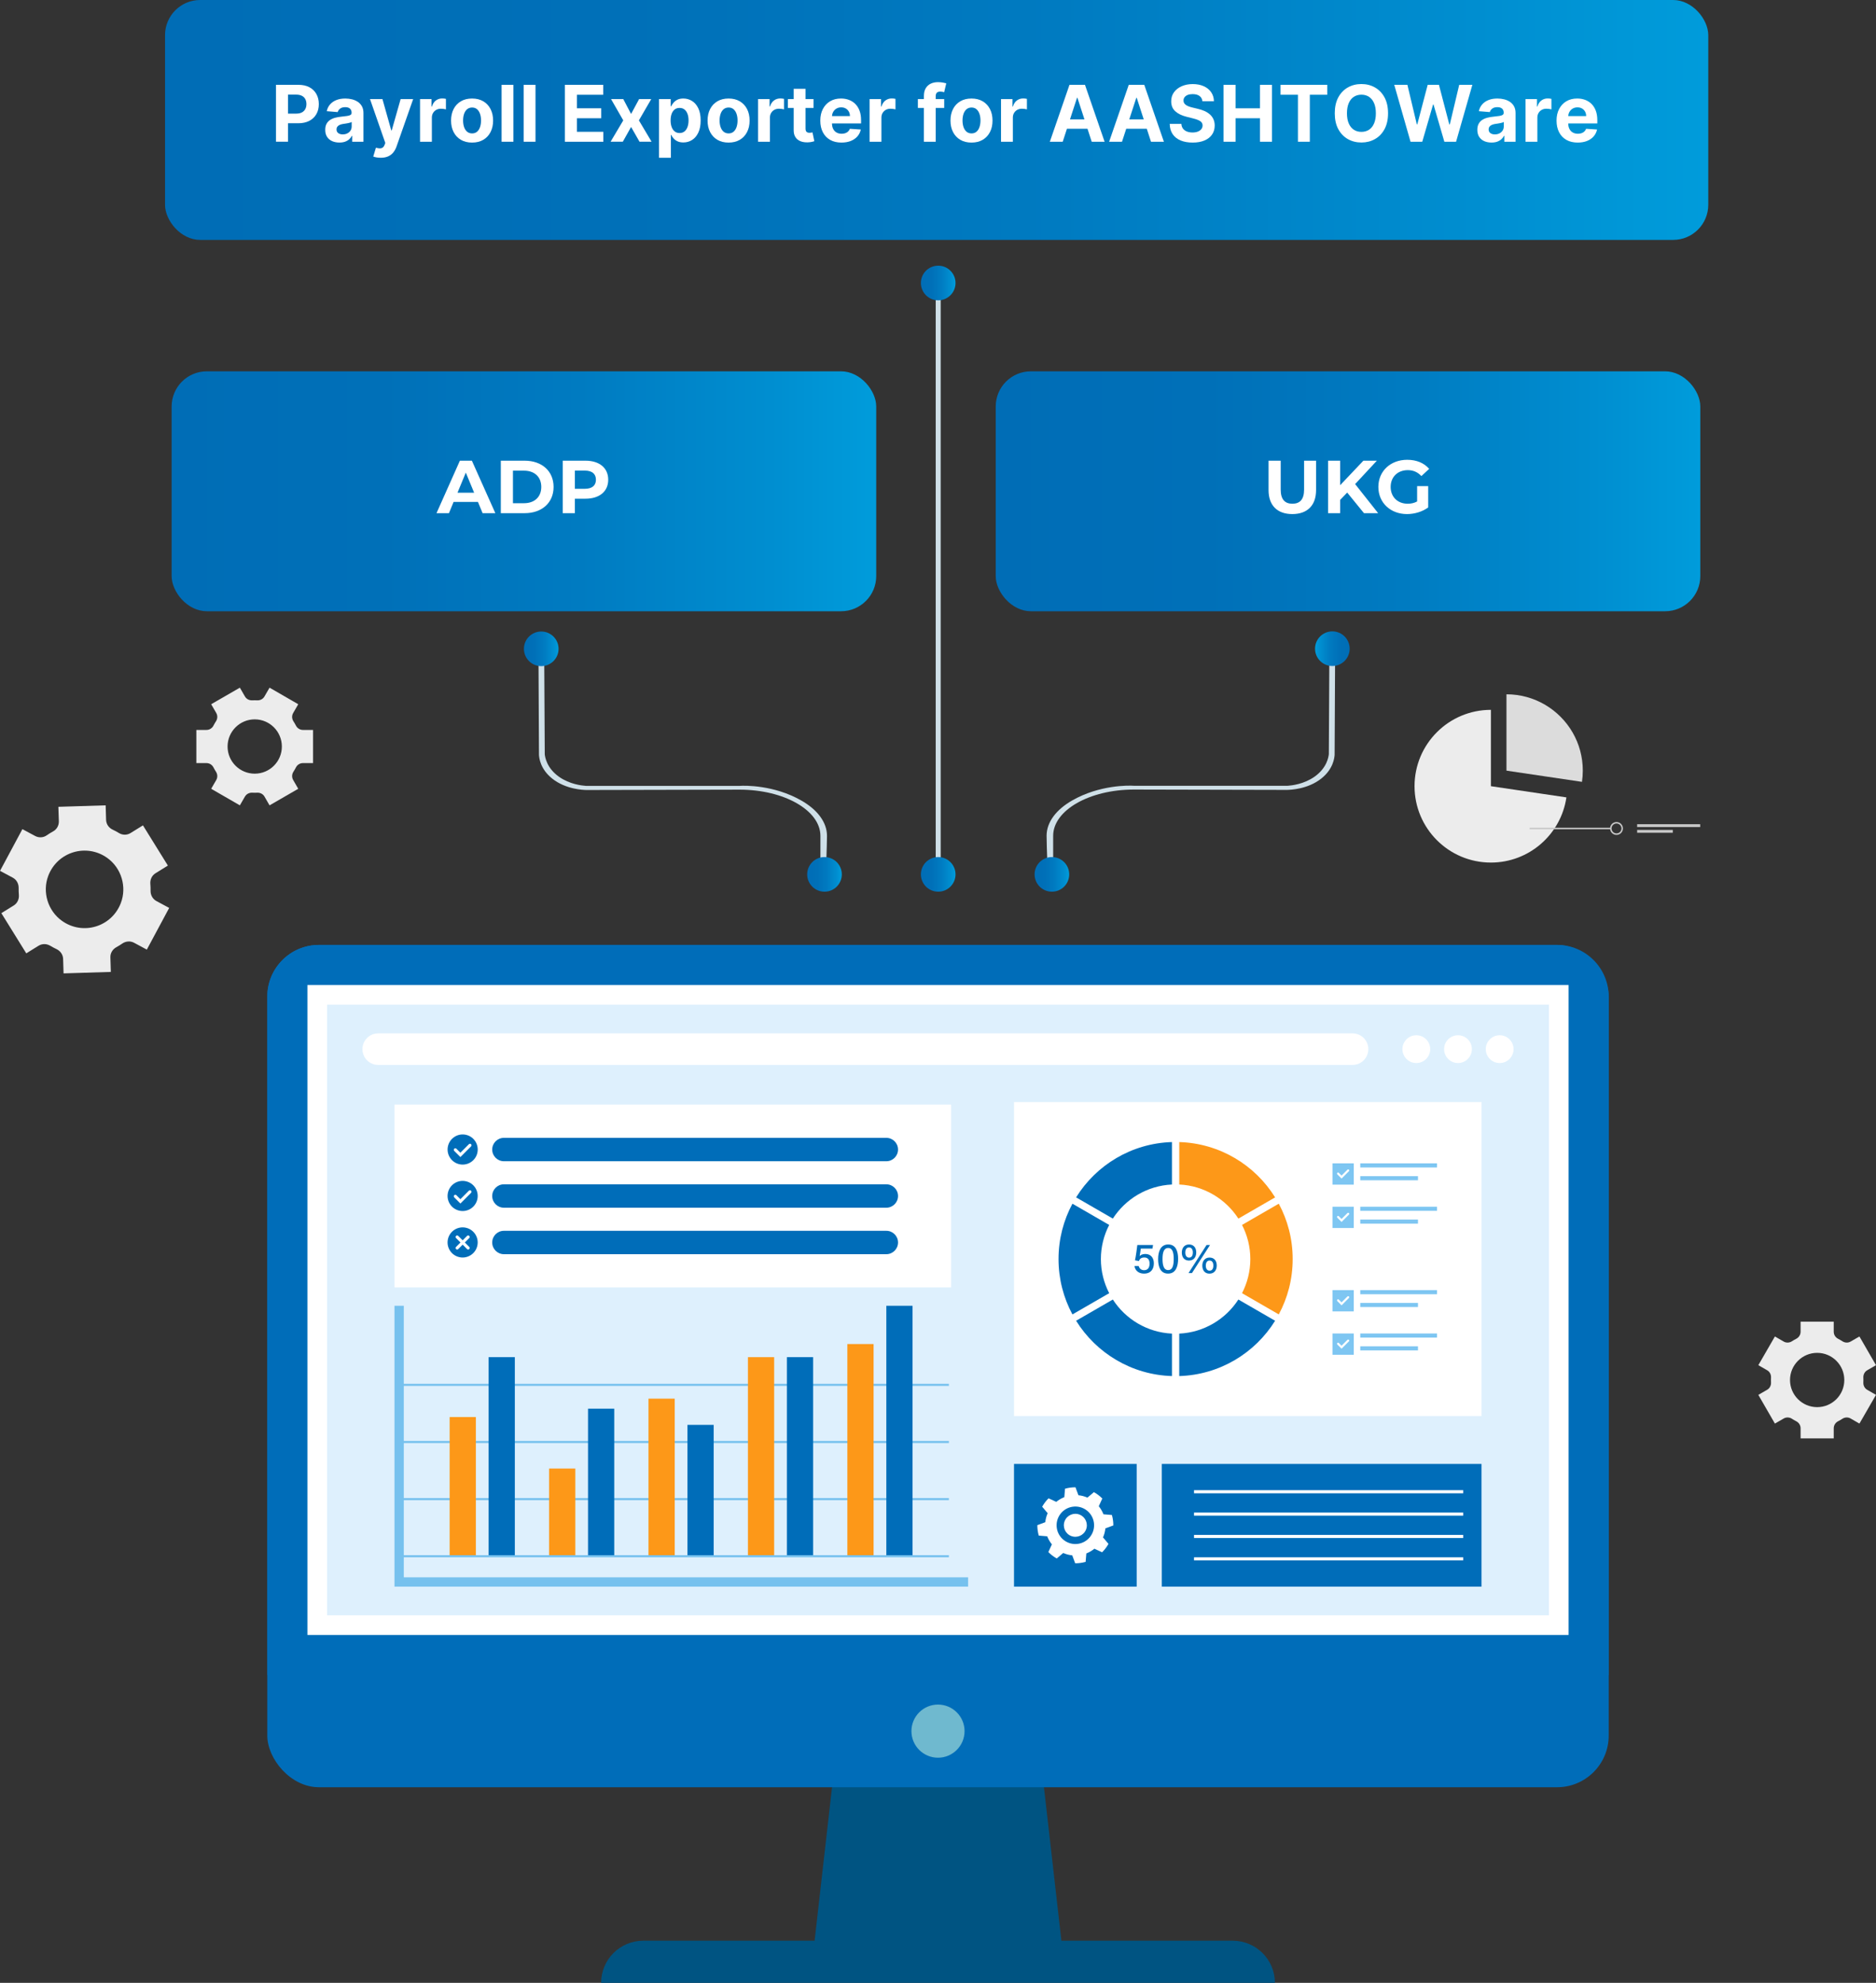<svg xmlns="http://www.w3.org/2000/svg" xmlns:xlink="http://www.w3.org/1999/xlink" id="Layer_2" viewBox="0 0 1251.43 1322.4"><rect x="0" y="0" width="1251.43" height="1322.4" fill="#333333" stroke="none"/><defs><style>      .cls-1 {        fill: url(#linear-gradient-2);      }      .cls-2 {        fill: #006db9;      }      .cls-3 {        fill: #fff;      }      .cls-4 {        fill: none;        stroke: #c8c8c8;        stroke-miterlimit: 10;      }      .cls-5 {        fill: url(#linear-gradient-4);      }      .cls-6 {        fill: #def0fd;      }      .cls-7 {        fill: url(#linear-gradient-3);      }      .cls-8 {        fill: url(#linear-gradient-5);      }      .cls-9 {        fill: url(#linear-gradient-8);      }      .cls-10 {        fill: #005482;      }      .cls-11 {        fill: #fd9818;      }      .cls-12 {        fill: url(#linear-gradient-7);      }      .cls-13 {        fill: url(#linear-gradient-9);      }      .cls-14 {        fill: #ececec;      }      .cls-15 {        fill: #dcdcdc;      }      .cls-16 {        fill: #c8c8c8;      }      .cls-17 {        fill: url(#linear-gradient-6);      }      .cls-18 {        fill: #7ec6f2;      }      .cls-19 {        fill: #cfe0e8;      }      .cls-20 {        fill: #6fb9cf;      }      .cls-21 {        fill: url(#linear-gradient);      }      .cls-22 {        fill: #76c1ee;      }    </style><linearGradient id="linear-gradient" x1="114.5" y1="327.65" x2="584.5" y2="327.65" gradientUnits="userSpaceOnUse"><stop offset="0" stop-color="#006db6"></stop><stop offset=".3" stop-color="#0070b8"></stop><stop offset=".58" stop-color="#007bc1"></stop><stop offset=".85" stop-color="#008ed0"></stop><stop offset="1" stop-color="#009cdb"></stop></linearGradient><linearGradient id="linear-gradient-2" x1="614.3" y1="188.74" x2="637.4" y2="188.74" xlink:href="#linear-gradient"></linearGradient><linearGradient id="linear-gradient-3" x1="614.3" y1="583.14" x2="637.4" y2="583.14" xlink:href="#linear-gradient"></linearGradient><linearGradient id="linear-gradient-4" x1="538.46" y1="583.14" x2="561.55" y2="583.14" xlink:href="#linear-gradient"></linearGradient><linearGradient id="linear-gradient-5" x1="110.09" y1="80" x2="1139.53" y2="80" xlink:href="#linear-gradient"></linearGradient><linearGradient id="linear-gradient-6" x1="664.22" x2="1134.22" xlink:href="#linear-gradient"></linearGradient><linearGradient id="linear-gradient-7" x1="349.5" y1="432.72" x2="372.6" y2="432.72" xlink:href="#linear-gradient"></linearGradient><linearGradient id="linear-gradient-8" x1="1078.34" y1="432.63" x2="1101.44" y2="432.63" gradientTransform="translate(1978.66) rotate(-180) scale(1 -1)" xlink:href="#linear-gradient"></linearGradient><linearGradient id="linear-gradient-9" x1="690.15" y1="583.14" x2="713.24" y2="583.14" xlink:href="#linear-gradient"></linearGradient></defs><g id="Layer_1-2" data-name="Layer_1"><g><g><g><path class="cls-14" d="M25.73,630.74c2.41-1.5,5.44-1.42,7.87.05.66.4,1.34.78,2.02,1.15.69.37,1.39.72,2.1,1.06,2.56,1.21,4.29,3.67,4.38,6.5l.3,9.68,31.54-.98-.3-9.75c-.09-2.83,1.5-5.39,3.98-6.74,1.34-.73,2.65-1.54,3.91-2.41,2.35-1.63,5.38-1.9,7.9-.55l8.51,4.57,14.92-27.81-8.51-4.57c-2.52-1.35-3.97-4.03-3.91-6.89.03-1.54-.02-3.07-.15-4.59-.24-2.82,1.01-5.55,3.42-7.05l8.28-5.14-16.63-26.81-8.27,5.12c-2.37,1.47-5.35,1.46-7.72,0-.69-.42-1.41-.83-2.13-1.22-.72-.39-1.45-.76-2.19-1.1-2.53-1.19-4.2-3.68-4.28-6.47l-.29-9.69-31.54.98.31,9.66c.09,2.78-1.37,5.4-3.82,6.73-1.47.8-2.9,1.68-4.27,2.65-2.27,1.59-5.26,1.73-7.71.42l-8.51-4.56-14.92,27.81,8.51,4.56c2.52,1.35,3.97,4.03,3.91,6.89-.03,1.54.02,3.08.15,4.6.24,2.82-1.02,5.56-3.43,7.05l-8.26,5.12,16.63,26.81,8.22-5.1ZM32.23,584.01c6.1-15.92,25.39-21.74,39.28-11.86,9.46,6.73,13.24,19.31,9.08,30.15-6.11,15.91-25.35,21.72-39.25,11.84-9.46-6.72-13.27-19.3-9.11-30.13Z"></path><path class="cls-14" d="M163.41,531.24c1-1.73,2.89-2.67,4.88-2.57.54.03,1.08.04,1.63.04s1.1-.01,1.64-.04c1.98-.1,3.87.84,4.86,2.56l3.39,5.88,19.14-11.05-3.39-5.88c-.99-1.72-.9-3.85.19-5.51.6-.92,1.15-1.87,1.65-2.85.9-1.77,2.69-2.9,4.67-2.9h6.77v-22.11h-6.77c-1.98,0-3.77-1.14-4.67-2.9-.5-.98-1.05-1.93-1.65-2.85-1.09-1.67-1.19-3.79-.19-5.51l3.39-5.88-19.14-11.05-3.41,5.9c-.99,1.72-2.88,2.66-4.86,2.56-.54-.03-1.08-.04-1.63-.04s-1.09.01-1.63.04c-1.99.1-3.88-.85-4.88-2.57l-3.39-5.89-19.14,11.05,3.39,5.86c1,1.72.9,3.84-.19,5.51-.6.92-1.15,1.88-1.65,2.86-.9,1.77-2.69,2.91-4.67,2.91h-6.77v22.11h6.77c1.98,0,3.77,1.14,4.67,2.91.5.99,1.05,1.94,1.65,2.86,1.09,1.67,1.18,3.79.19,5.51l-3.39,5.86,19.14,11.05,3.39-5.87ZM151.81,497.88c0-10,8.12-18.12,18.11-18.12s18.1,8.12,18.1,18.12-8.1,18.1-18.1,18.1-18.11-8.1-18.11-18.1Z"></path><path class="cls-14" d="M1251.43,910.47l-11.05-19.14-5.86,3.38c-1.72,1-3.84.9-5.51-.19-.92-.6-1.88-1.15-2.86-1.65-1.77-.9-2.91-2.69-2.91-4.67v-6.77h-22.11v6.77c0,1.98-1.14,3.77-2.91,4.67-.99.5-1.94,1.05-2.86,1.65-1.67,1.09-3.79,1.18-5.51.19l-5.86-3.38-11.05,19.14,5.89,3.39c1.73.99,2.68,2.89,2.57,4.88-.03.54-.04,1.08-.04,1.63s.01,1.09.04,1.63c.1,1.98-.84,3.86-2.56,4.86l-5.9,3.41,11.05,19.15,5.88-3.39c1.72-.99,3.84-.9,5.51.19.92.6,1.87,1.15,2.85,1.65,1.77.9,2.9,2.69,2.9,4.67v6.77h22.11v-6.77c0-1.98,1.14-3.77,2.9-4.67.98-.5,1.93-1.05,2.85-1.65,1.67-1.09,3.79-1.19,5.51-.19l5.88,3.39,11.05-19.15-5.88-3.39c-1.72-.99-2.66-2.88-2.56-4.86.03-.54.04-1.09.04-1.64s-.01-1.09-.04-1.63c-.1-1.99.85-3.88,2.57-4.88l5.87-3.39ZM1230.29,920.36c0,10-8.1,18.1-18.1,18.1s-18.12-8.1-18.12-18.1,8.12-18.11,18.12-18.11,18.1,8.12,18.1,18.11Z"></path></g><g><g><path class="cls-14" d="M1044.91,531.8c-3.6,24.6-24.79,43.47-50.37,43.47-28.12,0-50.94-22.8-50.94-50.94s22.82-50.92,50.94-50.92v50.92l50.37,7.47Z"></path><path class="cls-15" d="M1055.84,513.96c0,2.54-.19,5.03-.55,7.47l-50.37-7.47v-50.92c18.89,0,35.4,10.3,44.2,25.6,4.29,7.47,6.72,16.13,6.72,25.32Z"></path></g><g><line class="cls-4" x1="1020.38" y1="552.53" x2="1074.54" y2="552.53"></line><path class="cls-4" d="M1078.33,556.32c-2.1,0-3.8-1.7-3.8-3.8s1.7-3.8,3.8-3.8,3.8,1.7,3.8,3.8-1.7,3.8-3.8,3.8Z"></path><rect class="cls-16" x="1092.09" y="549.68" width="42.07" height="1.9"></rect><rect class="cls-16" x="1092.09" y="553.48" width="23.81" height="1.9"></rect></g></g><g><g><polygon class="cls-10" points="692.14 1154.54 625.71 1154.54 559.28 1154.54 542.79 1299.67 625.71 1299.67 708.64 1299.67 692.14 1154.54"></polygon><path class="cls-10" d="M822.36,1294.32h-393.28c-15.51,0-28.09,12.58-28.09,28.09h449.46c0-15.51-12.58-28.09-28.09-28.09Z"></path><rect class="cls-2" x="178.31" y="630.19" width="894.81" height="561.76" rx="34.44" ry="34.44"></rect><path class="cls-2" d="M1073.12,664.63v452.51H178.31v-452.51c0-19.02,15.42-34.44,34.44-34.44h825.92c19.02,0,34.44,15.42,34.44,34.44Z"></path><rect class="cls-3" x="408.99" y="453.01" width="433.46" height="841.3" transform="translate(1499.38 247.95) rotate(90)"></rect><circle class="cls-20" cx="625.71" cy="1154.54" r="17.72"></circle></g><rect class="cls-6" x="422.09" y="466.11" width="407.25" height="815.1" transform="translate(1499.38 247.95) rotate(90)"></rect><g><path class="cls-3" d="M902.24,689.17H252.3c-5.82,0-10.53,4.71-10.53,10.53s4.71,10.53,10.53,10.53h649.94c5.82,0,10.53-4.71,10.53-10.53s-4.71-10.53-10.53-10.53Z"></path><circle class="cls-3" cx="944.79" cy="699.7" r="9.27"></circle><circle class="cls-3" cx="972.59" cy="699.7" r="9.27"></circle><circle class="cls-3" cx="1000.39" cy="699.7" r="9.27"></circle></g><g><g><rect class="cls-22" x="266.34" y="1037.19" width="366.63" height="1.38"></rect><rect class="cls-22" x="266.34" y="999.1" width="366.63" height="1.38"></rect><rect class="cls-22" x="266.34" y="961.01" width="366.63" height="1.38"></rect><rect class="cls-22" x="266.34" y="922.91" width="366.63" height="1.38"></rect></g><rect class="cls-11" x="299.95" y="945.06" width="17.49" height="92.13"></rect><rect class="cls-2" x="325.94" y="905.12" width="17.49" height="132.06"></rect><rect class="cls-11" x="366.28" y="979.41" width="17.49" height="57.77"></rect><rect class="cls-2" x="392.26" y="939.48" width="17.49" height="97.71"></rect><rect class="cls-11" x="432.6" y="932.8" width="17.49" height="104.39"></rect><rect class="cls-2" x="458.59" y="950.28" width="17.49" height="86.91"></rect><rect class="cls-11" x="498.93" y="905.12" width="17.49" height="132.06"></rect><rect class="cls-2" x="524.92" y="905.12" width="17.49" height="132.06"></rect><rect class="cls-11" x="565.26" y="896.38" width="17.49" height="140.81"></rect><rect class="cls-2" x="591.25" y="870.85" width="17.49" height="166.34"></rect><polygon class="cls-22" points="645.8 1058.16 263.15 1058.16 263.15 870.85 269.36 870.85 269.36 1051.95 645.8 1051.95 645.8 1058.16"></polygon></g><g><rect class="cls-3" x="263.15" y="736.68" width="371.32" height="121.94"></rect><path class="cls-2" d="M591.25,758.86h-255.11c-4.31,0-7.8,3.49-7.8,7.8s3.49,7.8,7.8,7.8h255.11c4.31,0,7.8-3.49,7.8-7.8s-3.49-7.8-7.8-7.8Z"></path><g><circle class="cls-2" cx="308.62" cy="766.66" r="10.05" transform="translate(-413.76 365.18) rotate(-39.01)"></circle><path class="cls-3" d="M307.11,771.67l-4.1-4.1c-.4-.4-.4-1.05,0-1.45h0c.4-.4,1.05-.4,1.45,0l2.65,2.65,5.67-5.67c.4-.4,1.05-.4,1.45,0h0c.4.4.4,1.05,0,1.45l-7.12,7.12Z"></path></g><path class="cls-2" d="M591.25,789.85h-255.11c-4.31,0-7.8,3.49-7.8,7.8s3.49,7.8,7.8,7.8h255.11c4.31,0,7.8-3.49,7.8-7.8s-3.49-7.8-7.8-7.8Z"></path><g><circle class="cls-2" cx="308.62" cy="797.66" r="10.05" transform="translate(-536.16 931.29) rotate(-77.84)"></circle><path class="cls-3" d="M307.11,802.67l-4.1-4.1c-.4-.4-.4-1.05,0-1.45h0c.4-.4,1.05-.4,1.45,0l2.65,2.65,5.67-5.67c.4-.4,1.05-.4,1.45,0h0c.4.4.4,1.05,0,1.45l-7.12,7.12Z"></path></g><path class="cls-2" d="M591.25,820.85h-255.11c-4.31,0-7.8,3.49-7.8,7.8s3.49,7.8,7.8,7.8h255.11c4.31,0,7.8-3.49,7.8-7.8s-3.49-7.8-7.8-7.8Z"></path><g><circle class="cls-2" cx="308.62" cy="828.65" r="10.05" transform="translate(-566.46 955.76) rotate(-77.84)"></circle><path class="cls-3" d="M310.07,828.65l2.94-2.94c.4-.4.4-1.05,0-1.45-.4-.4-1.05-.4-1.45,0l-2.94,2.94-2.94-2.94c-.4-.4-1.05-.4-1.45,0s-.4,1.05,0,1.45l2.94,2.94-2.94,2.94c-.4.4-.4,1.05,0,1.45s1.05.4,1.45,0l2.94-2.94,2.94,2.94c.4.4,1.05.4,1.45,0,.4-.4.4-1.05,0-1.45l-2.94-2.94Z"></path></g></g><g><rect class="cls-2" x="676.42" y="976.33" width="81.83" height="81.83"></rect><g><path class="cls-3" d="M737.37,1019.31l5.3-1.96v-.27c0-1.1-.08-2.19-.23-3.25-.14-1.06-.36-2.13-.65-3.19l-.07-.26-5.63-.47c-.77-1.97-1.83-3.77-3.13-5.37l2.36-5.14-.19-.19c-.78-.77-1.6-1.49-2.46-2.14-.85-.64-1.76-1.25-2.72-1.8l-.23-.13-4.32,3.65c-1.88-.83-3.91-1.37-6.01-1.58l-1.97-5.3h-.27c-1.1,0-2.19.08-3.25.23-1.06.14-2.13.36-3.19.65l-.26.07-.48,5.63c-1.97.77-3.77,1.83-5.36,3.13l-5.14-2.36-.19.19c-.78.78-1.49,1.61-2.14,2.46-.65.86-1.26,1.77-1.8,2.72l-.13.23,3.65,4.32c-.82,1.88-1.37,3.9-1.58,6.01l-5.3,1.97v.27c0,1.1.08,2.19.23,3.25.14,1.06.36,2.13.65,3.19l.07.26,5.63.48c.77,1.97,1.83,3.77,3.13,5.36l-2.36,5.14.19.19c.77.77,1.6,1.49,2.46,2.14.84.64,1.76,1.25,2.72,1.8l.23.13,4.32-3.65c1.88.83,3.91,1.37,6.01,1.58l1.96,5.3h.27c1.1,0,2.19-.08,3.25-.23,1.06-.14,2.13-.36,3.19-.65l.26-.07.48-5.63c1.97-.77,3.77-1.83,5.37-3.13l5.14,2.36.19-.19c.78-.79,1.5-1.61,2.14-2.46.65-.85,1.25-1.77,1.8-2.72l.13-.23-3.65-4.32c.83-1.88,1.37-3.91,1.58-6.01ZM719.02,1029.64c-6.84.93-13.15-3.86-14.08-10.7-.93-6.84,3.86-13.15,10.7-14.08,6.84-.93,13.15,3.86,14.08,10.7.93,6.84-3.86,13.15-10.7,14.08Z"></path><circle class="cls-3" cx="717.33" cy="1017.25" r="7.67" transform="translate(-494.26 1302.56) rotate(-68.06)"></circle></g><rect class="cls-2" x="775.01" y="976.33" width="213.26" height="81.83"></rect><g><rect class="cls-3" x="796.5" y="993.84" width="179.55" height="2.07"></rect><rect class="cls-3" x="796.5" y="1008.76" width="179.55" height="2.07"></rect><rect class="cls-3" x="796.5" y="1023.67" width="179.55" height="2.07"></rect><rect class="cls-3" x="796.5" y="1038.58" width="179.55" height="2.08"></rect></g></g><g><rect class="cls-3" x="676.42" y="735" width="311.86" height="209.4"></rect><path class="cls-11" d="M834.06,839.7c0-8.21-2.02-15.94-5.54-22.76l24.52-14.16c5.91,10.99,9.27,23.56,9.27,36.92s-3.36,25.92-9.27,36.92l-24.52-14.16c3.52-6.83,5.54-14.55,5.54-22.76Z"></path><path class="cls-2" d="M742.35,866.69c8.46,13.09,22.88,21.93,39.43,22.73v28.31c-27.01-.83-50.56-15.36-63.94-36.89l24.51-14.15Z"></path><path class="cls-2" d="M781.77,789.98c-16.55.8-30.97,9.64-39.42,22.73l-24.51-14.15c13.37-21.53,36.92-36.06,63.93-36.89v28.31Z"></path><path class="cls-2" d="M734.37,839.7c0,8.21,2.02,15.93,5.54,22.76l-24.52,14.16c-5.91-10.99-9.27-23.56-9.27-36.92s3.36-25.93,9.27-36.92l24.52,14.16c-3.52,6.83-5.54,14.55-5.54,22.76Z"></path><path class="cls-11" d="M826.08,812.71c-8.46-13.09-22.87-21.93-39.42-22.73v-28.31c27.01.83,50.56,15.36,63.94,36.89l-24.51,14.15Z"></path><path class="cls-2" d="M786.65,889.42c16.55-.8,30.97-9.64,39.43-22.73l24.51,14.15c-13.37,21.53-36.93,36.06-63.94,36.89v-28.31Z"></path><g><path class="cls-2" d="M768.77,832.71h-7.77c-.16,1.41-.6,4.05-.78,5.01.78-.82,1.97-1.41,3.82-1.41,3.48,0,5.67,2.44,5.67,6.22s-1.93,6.87-6.57,6.87c-3.41,0-5.89-1.86-6.37-5.08h2.83c.42,1.63,1.59,2.81,3.63,2.81,2.43,0,3.63-1.74,3.63-4.38,0-2.33-.95-4.1-3.47-4.1-2.17,0-3.06.91-3.67,2.34l-2.59-.44c.55-2.44,1.28-7.83,1.56-10.23h10.48l-.39,2.39Z"></path><path class="cls-2" d="M785.89,839.55c0,4.74-1.38,9.84-6.68,9.84s-6.66-4.8-6.66-9.71,1.61-9.71,6.75-9.71,6.59,4.69,6.59,9.58ZM775.49,839.67c0,3.54.58,7.38,3.75,7.38s3.71-3.64,3.71-7.49c0-3.61-.58-7.26-3.64-7.26s-3.82,3.26-3.82,7.36Z"></path><path class="cls-2" d="M797.98,835.31c0,3.06-1.67,5.39-4.86,5.39-3,0-4.77-2.07-4.77-5.36,0-2.92,1.65-5.37,4.81-5.37,2.93,0,4.82,1.98,4.82,5.34ZM790.67,835.31c0,2.07.88,3.42,2.53,3.42s2.51-1.25,2.51-3.42-.96-3.36-2.55-3.36c-1.5,0-2.48,1.17-2.48,3.36ZM792.82,849.05l12.06-18.75h2.3l-12.06,18.75h-2.31ZM811.66,844.03c0,3.04-1.66,5.39-4.86,5.39-3.03,0-4.77-2.15-4.77-5.36,0-2.92,1.64-5.37,4.81-5.37,2.96,0,4.82,1.98,4.82,5.33ZM804.35,844.03c0,2.06.88,3.42,2.53,3.42s2.51-1.25,2.51-3.42-.96-3.36-2.55-3.36c-1.47,0-2.48,1.23-2.48,3.36Z"></path></g><g><rect class="cls-18" x="888.86" y="860.41" width="14.2" height="14.2"></rect><path class="cls-3" d="M894.92,870.56l-2.82-2.82c-.28-.28-.28-.72,0-1h0c.28-.28.72-.28,1,0l1.82,1.82,3.91-3.91c.28-.28.72-.28,1,0h0c.28.28.28.72,0,1l-4.9,4.91Z"></path></g><g><rect class="cls-18" x="907.4" y="860.41" width="51.18" height="2.75"></rect><rect class="cls-18" x="907.4" y="868.95" width="38.49" height="2.75"></rect></g><g><rect class="cls-18" x="888.86" y="889.33" width="14.2" height="14.2"></rect><path class="cls-3" d="M894.92,899.49l-2.82-2.82c-.28-.28-.28-.72,0-1h0c.28-.28.72-.28,1,0l1.82,1.82,3.91-3.91c.28-.28.72-.28,1,0h0c.28.28.28.72,0,1l-4.9,4.91Z"></path></g><g><rect class="cls-18" x="907.4" y="889.33" width="51.18" height="2.75"></rect><rect class="cls-18" x="907.4" y="897.88" width="38.49" height="2.75"></rect></g><g><rect class="cls-18" x="888.86" y="775.87" width="14.2" height="14.2"></rect><path class="cls-3" d="M894.92,786.02l-2.82-2.82c-.28-.28-.28-.72,0-1h0c.28-.28.72-.28,1,0l1.82,1.82,3.91-3.91c.28-.28.72-.28,1,0h0c.28.28.28.72,0,1l-4.9,4.91Z"></path></g><g><rect class="cls-18" x="907.4" y="775.87" width="51.18" height="2.75"></rect><rect class="cls-18" x="907.4" y="784.41" width="38.49" height="2.75"></rect></g><g><rect class="cls-18" x="888.86" y="804.79" width="14.2" height="14.2"></rect><path class="cls-3" d="M894.92,814.95l-2.82-2.82c-.28-.28-.28-.72,0-1h0c.28-.28.72-.28,1,0l1.82,1.82,3.91-3.91c.28-.28.72-.28,1,0h0c.28.28.28.72,0,1l-4.9,4.91Z"></path></g><g><rect class="cls-18" x="907.4" y="804.79" width="51.18" height="2.75"></rect><rect class="cls-18" x="907.4" y="813.34" width="38.49" height="2.75"></rect></g></g></g></g><rect class="cls-21" x="114.5" y="247.65" width="470" height="160" rx="23.44" ry="23.44"></rect><path class="cls-19" d="M625.85,584.81c-.92,0-1.66-2.3-1.66-5.15V193.89c0-2.84.74-5.15,1.66-5.15s1.66,2.3,1.66,5.15v385.77c0,2.84-.74,5.15-1.66,5.15Z"></path><path class="cls-19" d="M549.47,584.81c-.92.05-1.55-.37-1.55-.37-.4-.23-.64-.54-.64-.89v-26.07c0-17-24.18-30.84-53.91-30.84-34.02.08-68.04.15-102.06.23-2.21-.04-13.91-.39-22.98-7.64-7.96-6.35-8.69-13.84-8.8-15.81-.13-26.02-.26-52.04-.39-78.05h3.83c.14,25.89.28,51.78.42,77.67.19,1.77,1.23,9.17,9.54,15.03,7.11,5.01,15.24,5.86,17.87,6.05,34.19,0,68.38,0,102.57,0,3.46-.27,23.02-.62,41.2,9.78,10.56,6.04,17.09,14.38,17.09,23.57-.32,21.59-1.25,27.28-2.2,27.33Z"></path><path class="cls-1" d="M637.4,188.74c0-6.38-5.17-11.55-11.55-11.55s-11.55,5.17-11.55,11.55,5.17,11.55,11.55,11.55,11.55-5.17,11.55-11.55Z"></path><path class="cls-7" d="M637.4,583.14c0-6.38-5.17-11.55-11.55-11.55s-11.55,5.17-11.55,11.55,5.17,11.55,11.55,11.55,11.55-5.17,11.55-11.55Z"></path><path class="cls-5" d="M561.55,583.14c0-6.38-5.17-11.55-11.55-11.55s-11.55,5.17-11.55,11.55,5.17,11.55,11.55,11.55,11.55-5.17,11.55-11.55Z"></path><g><path class="cls-3" d="M318.83,334.75h-16.25l-3.1,7.5h-8.3l15.6-35h8l15.65,35h-8.5l-3.1-7.5ZM316.28,328.6l-5.55-13.4-5.55,13.4h11.1Z"></path><path class="cls-3" d="M334.08,307.25h15.9c11.45,0,19.3,6.9,19.3,17.5s-7.85,17.5-19.3,17.5h-15.9v-35ZM349.58,335.6c6.95,0,11.5-4.15,11.5-10.85s-4.55-10.85-11.5-10.85h-7.4v21.7h7.4Z"></path><path class="cls-3" d="M405.73,319.95c0,7.8-5.85,12.65-15.2,12.65h-7.05v9.65h-8.1v-35h15.15c9.35,0,15.2,4.85,15.2,12.7ZM397.53,319.95c0-3.85-2.5-6.1-7.45-6.1h-6.6v12.15h6.6c4.95,0,7.45-2.25,7.45-6.05Z"></path></g><rect class="cls-8" x="110.09" width="1029.45" height="160" rx="23.44" ry="23.44"></rect><rect class="cls-17" x="664.22" y="247.65" width="470" height="160" rx="23.44" ry="23.44"></rect><g><path class="cls-3" d="M846.22,326.85v-19.6h8.1v19.3c0,6.65,2.9,9.4,7.8,9.4s7.8-2.75,7.8-9.4v-19.3h8v19.6c0,10.3-5.9,16-15.85,16s-15.85-5.7-15.85-16Z"></path><path class="cls-3" d="M898.67,328.5l-4.7,4.9v8.85h-8.05v-35h8.05v16.35l15.5-16.35h9l-14.5,15.6,15.35,19.4h-9.45l-11.2-13.75Z"></path><path class="cls-3" d="M945.32,324.2h7.4v14.2c-3.85,2.9-9.15,4.45-14.15,4.45-11,0-19.1-7.55-19.1-18.1s8.1-18.1,19.25-18.1c6.15,0,11.25,2.1,14.65,6.05l-5.2,4.8c-2.55-2.7-5.5-3.95-9.05-3.95-6.8,0-11.45,4.55-11.45,11.2s4.65,11.2,11.35,11.2c2.2,0,4.25-.4,6.3-1.5v-10.25Z"></path></g><path class="cls-12" d="M372.6,432.72c0-6.38-5.17-11.55-11.55-11.55s-11.55,5.17-11.55,11.55,5.17,11.55,11.55,11.55,11.55-5.17,11.55-11.55Z"></path><path class="cls-19" d="M700.35,584.74c.92.05,1.55-.37,1.55-.37.4-.23.64-.54.64-.89v-26.07c0-17,24.18-30.84,53.91-30.84,34.02.08,68.04.15,102.06.23,2.21-.04,13.91-.39,22.98-7.64,7.96-6.35,8.69-13.84,8.8-15.81.13-26.02.26-52.04.39-78.05h-3.83c-.14,25.89-.28,51.78-.42,77.67-.19,1.77-1.23,9.17-9.54,15.03-7.11,5.01-15.24,5.86-17.87,6.05-34.19,0-68.38,0-102.57,0-3.46-.27-23.02-.62-41.2,9.78-10.56,6.04-17.09,14.38-17.09,23.57.32,21.59,1.25,27.28,2.2,27.33Z"></path><path class="cls-9" d="M877.23,432.63c0-6.38,5.17-11.55,11.55-11.55,6.38,0,11.55,5.17,11.55,11.55,0,6.38-5.17,11.55-11.55,11.55-6.38,0-11.55-5.17-11.55-11.55Z"></path><path class="cls-13" d="M713.24,583.14c0-6.38-5.17-11.55-11.55-11.55s-11.55,5.17-11.55,11.55,5.17,11.55,11.55,11.55,11.55-5.17,11.55-11.55Z"></path><g><path class="cls-3" d="M184.1,94.53v-37.96h14.98c2.88,0,5.33.55,7.36,1.64s3.57,2.61,4.64,4.54c1.07,1.93,1.6,4.16,1.6,6.68s-.54,4.74-1.63,6.67c-1.09,1.93-2.66,3.43-4.72,4.5-2.06,1.07-4.54,1.61-7.46,1.61h-9.55v-6.43h8.25c1.54,0,2.82-.27,3.83-.81,1.01-.54,1.76-1.29,2.26-2.24s.75-2.06.75-3.31-.25-2.36-.75-3.31-1.26-1.68-2.27-2.21c-1.01-.52-2.3-.79-3.86-.79h-5.41v31.4h-8.03Z"></path><path class="cls-3" d="M226.4,95.07c-1.82,0-3.43-.32-4.86-.95-1.42-.64-2.54-1.58-3.36-2.84-.82-1.25-1.23-2.82-1.23-4.7,0-1.58.29-2.91.87-3.99.58-1.07,1.37-1.94,2.37-2.59,1-.65,2.14-1.15,3.42-1.48,1.28-.33,2.62-.57,4.03-.7,1.66-.17,2.99-.34,4-.49,1.01-.15,1.75-.39,2.21-.7s.69-.77.69-1.37v-.11c0-1.17-.37-2.08-1.1-2.72-.74-.64-1.78-.96-3.12-.96-1.42,0-2.55.31-3.39.94-.84.62-1.4,1.41-1.67,2.34l-7.3-.59c.37-1.73,1.1-3.23,2.19-4.49,1.09-1.27,2.49-2.24,4.22-2.93,1.72-.69,3.72-1.03,6-1.03,1.58,0,3.1.19,4.55.56,1.45.37,2.74.95,3.87,1.72,1.13.78,2.02,1.78,2.68,2.99.65,1.22.98,2.67.98,4.36v19.2h-7.49v-3.95h-.22c-.46.89-1.07,1.67-1.83,2.34-.77.67-1.69,1.2-2.76,1.58-1.08.38-2.32.56-3.73.56ZM228.66,89.62c1.16,0,2.19-.23,3.08-.69.89-.46,1.59-1.09,2.09-1.88.51-.79.76-1.69.76-2.69v-3.02c-.25.16-.58.31-1.01.44-.43.13-.91.25-1.44.35-.53.11-1.06.2-1.59.28s-1.01.15-1.45.21c-.93.14-1.74.35-2.43.65-.69.3-1.23.69-1.61,1.2-.38.5-.57,1.12-.57,1.86,0,1.08.39,1.89,1.18,2.46.78.56,1.78.84,2.99.84Z"></path><path class="cls-3" d="M253.96,105.21c-1,0-1.94-.08-2.81-.23-.87-.16-1.59-.35-2.16-.58l1.78-5.89c.93.28,1.76.44,2.51.46.75.02,1.4-.15,1.95-.52.55-.37,1-1,1.34-1.89l.46-1.21-10.21-29.28h8.3l5.89,20.91h.3l5.95-20.91h8.36l-11.07,31.55c-.53,1.53-1.25,2.87-2.16,4.01-.91,1.14-2.05,2.03-3.44,2.65-1.38.62-3.05.94-5,.94Z"></path><path class="cls-3" d="M280.19,94.53v-28.47h7.66v4.97h.3c.52-1.77,1.39-3.1,2.61-4.01,1.22-.91,2.63-1.36,4.23-1.36.4,0,.82.02,1.28.07.46.05.86.12,1.2.2v7.01c-.37-.11-.88-.21-1.54-.3-.66-.09-1.25-.13-1.8-.13-1.16,0-2.2.25-3.1.75-.91.5-1.62,1.2-2.15,2.09-.53.89-.79,1.92-.79,3.08v16.11h-7.9Z"></path><path class="cls-3" d="M314.91,95.09c-2.88,0-5.37-.61-7.46-1.84s-3.71-2.95-4.85-5.15c-1.14-2.21-1.71-4.77-1.71-7.68s.57-5.51,1.71-7.72,2.75-3.92,4.85-5.15c2.09-1.23,4.58-1.84,7.46-1.84s5.37.62,7.46,1.84c2.09,1.23,3.71,2.95,4.85,5.15s1.71,4.78,1.71,7.72-.57,5.48-1.71,7.68c-1.14,2.21-2.75,3.92-4.85,5.15-2.09,1.23-4.58,1.84-7.46,1.84ZM314.94,88.97c1.31,0,2.4-.37,3.28-1.12.88-.75,1.54-1.77,1.99-3.07.45-1.3.68-2.77.68-4.43s-.23-3.13-.68-4.43c-.45-1.3-1.12-2.32-1.99-3.08-.88-.75-1.97-1.13-3.28-1.13s-2.43.38-3.33,1.13c-.9.75-1.57,1.78-2.02,3.08-.45,1.3-.68,2.77-.68,4.43s.23,3.13.68,4.43c.45,1.3,1.12,2.32,2.02,3.07.9.75,2,1.12,3.33,1.12Z"></path><path class="cls-3" d="M342.49,56.57v37.96h-7.9v-37.96h7.9Z"></path><path class="cls-3" d="M357.21,56.57v37.96h-7.9v-37.96h7.9Z"></path><path class="cls-3" d="M376.8,94.53v-37.96h25.58v6.62h-17.55v9.04h16.24v6.62h-16.24v9.06h17.63v6.62h-25.65Z"></path><path class="cls-3" d="M415.75,66.06l5.23,9.95,5.36-9.95h8.1l-8.25,14.23,8.47,14.23h-8.06l-5.62-9.84-5.52,9.84h-8.15l8.45-14.23-8.16-14.23h8.16Z"></path><path class="cls-3" d="M439.62,105.21v-39.14h7.79v4.78h.35c.35-.77.85-1.55,1.51-2.34s1.53-1.46,2.59-2c1.07-.54,2.4-.81,3.99-.81,2.08,0,3.99.54,5.75,1.62,1.75,1.08,3.16,2.71,4.21,4.87,1.05,2.17,1.58,4.88,1.58,8.15s-.51,5.85-1.53,8.03c-1.02,2.18-2.4,3.83-4.15,4.95-1.75,1.12-3.7,1.68-5.87,1.68-1.53,0-2.83-.25-3.9-.76-1.07-.51-1.94-1.15-2.62-1.92-.68-.77-1.2-1.55-1.56-2.34h-.24v15.24h-7.9ZM447.35,80.3c0,1.69.23,3.17.7,4.43s1.15,2.24,2.04,2.94,1.97,1.05,3.24,1.05,2.37-.35,3.26-1.07c.89-.71,1.57-1.7,2.03-2.97.46-1.27.7-2.73.7-4.38s-.23-3.09-.69-4.34c-.46-1.25-1.13-2.22-2.02-2.93s-1.98-1.06-3.28-1.06-2.37.34-3.25,1.02c-.88.68-1.56,1.64-2.03,2.89s-.7,2.72-.7,4.41Z"></path><path class="cls-3" d="M486.02,95.09c-2.88,0-5.37-.61-7.46-1.84s-3.71-2.95-4.85-5.15c-1.14-2.21-1.71-4.77-1.71-7.68s.57-5.51,1.71-7.72,2.75-3.92,4.85-5.15c2.09-1.23,4.58-1.84,7.46-1.84s5.37.62,7.46,1.84c2.09,1.23,3.71,2.95,4.85,5.15s1.71,4.78,1.71,7.72-.57,5.48-1.71,7.68c-1.14,2.21-2.75,3.92-4.85,5.15-2.09,1.23-4.58,1.84-7.46,1.84ZM486.05,88.97c1.31,0,2.4-.37,3.28-1.12.88-.75,1.54-1.77,1.99-3.07.45-1.3.68-2.77.68-4.43s-.23-3.13-.68-4.43c-.45-1.3-1.12-2.32-1.99-3.08-.88-.75-1.97-1.13-3.28-1.13s-2.43.38-3.33,1.13c-.9.75-1.57,1.78-2.02,3.08-.45,1.3-.68,2.77-.68,4.43s.23,3.13.68,4.43c.45,1.3,1.12,2.32,2.02,3.07.9.75,2,1.12,3.33,1.12Z"></path><path class="cls-3" d="M505.7,94.53v-28.47h7.66v4.97h.3c.52-1.77,1.39-3.1,2.61-4.01,1.22-.91,2.63-1.36,4.23-1.36.4,0,.82.02,1.28.07.46.05.86.12,1.2.2v7.01c-.37-.11-.88-.21-1.54-.3-.66-.09-1.25-.13-1.8-.13-1.16,0-2.2.25-3.1.75-.91.5-1.62,1.2-2.15,2.09-.53.89-.79,1.92-.79,3.08v16.11h-7.9Z"></path><path class="cls-3" d="M542.7,66.06v5.93h-17.14v-5.93h17.14ZM529.45,59.24h7.9v26.54c0,.73.11,1.29.33,1.7.22.4.53.68.94.84.4.16.87.24,1.4.24.37,0,.74-.03,1.11-.1.37-.07.66-.12.85-.16l1.24,5.88c-.4.12-.95.27-1.67.44-.72.17-1.59.27-2.61.31-1.9.07-3.57-.18-5-.76-1.43-.58-2.54-1.48-3.33-2.71-.79-1.22-1.18-2.77-1.17-4.63v-27.58Z"></path><path class="cls-3" d="M561.33,95.09c-2.93,0-5.45-.6-7.55-1.79s-3.73-2.88-4.87-5.08-1.71-4.79-1.71-7.79.57-5.5,1.71-7.71,2.74-3.94,4.81-5.17c2.07-1.24,4.5-1.85,7.29-1.85,1.88,0,3.63.3,5.25.9,1.62.6,3.05,1.5,4.26,2.7,1.22,1.2,2.17,2.7,2.85,4.51.68,1.81,1.02,3.93,1.02,6.35v2.17h-24.04v-4.89h16.61c0-1.14-.25-2.14-.74-3.02-.5-.88-1.18-1.57-2.05-2.07-.87-.5-1.88-.75-3.03-.75s-2.26.28-3.18.82c-.92.55-1.64,1.29-2.16,2.21-.52.92-.78,1.94-.8,3.07v4.65c0,1.41.26,2.62.79,3.65.52,1.03,1.27,1.82,2.23,2.37s2.11.83,3.43.83c.88,0,1.68-.12,2.41-.37.73-.25,1.35-.62,1.87-1.11.52-.49.91-1.1,1.19-1.82l7.3.48c-.37,1.75-1.13,3.28-2.27,4.59-1.14,1.3-2.61,2.32-4.41,3.04s-3.87,1.08-6.22,1.08Z"></path><path class="cls-3" d="M580.07,94.53v-28.47h7.66v4.97h.3c.52-1.77,1.39-3.1,2.61-4.01,1.22-.91,2.63-1.36,4.23-1.36.4,0,.82.02,1.28.07.46.05.86.12,1.2.2v7.01c-.37-.11-.88-.21-1.54-.3-.66-.09-1.25-.13-1.8-.13-1.16,0-2.2.25-3.1.75-.91.5-1.62,1.2-2.15,2.09-.53.89-.79,1.92-.79,3.08v16.11h-7.9Z"></path><path class="cls-3" d="M629.86,66.06v5.93h-17.57v-5.93h17.57ZM616.31,94.53v-30.53c0-2.06.4-3.77,1.21-5.13.81-1.36,1.92-2.38,3.33-3.06,1.41-.68,3.01-1.02,4.8-1.02,1.21,0,2.32.09,3.33.28,1.01.19,1.76.35,2.25.5l-1.41,5.93c-.31-.1-.69-.19-1.14-.28-.45-.09-.91-.13-1.38-.13-1.16,0-1.97.27-2.43.81s-.69,1.29-.69,2.25v30.38h-7.88Z"></path><path class="cls-3" d="M648.06,95.09c-2.88,0-5.37-.61-7.46-1.84s-3.71-2.95-4.85-5.15c-1.14-2.21-1.71-4.77-1.71-7.68s.57-5.51,1.71-7.72,2.75-3.92,4.85-5.15c2.09-1.23,4.58-1.84,7.46-1.84s5.37.62,7.46,1.84c2.09,1.23,3.71,2.95,4.85,5.15s1.71,4.78,1.71,7.72-.57,5.48-1.71,7.68c-1.14,2.21-2.75,3.92-4.85,5.15-2.09,1.23-4.58,1.84-7.46,1.84ZM648.1,88.97c1.31,0,2.4-.37,3.28-1.12.88-.75,1.54-1.77,1.99-3.07.45-1.3.68-2.77.68-4.43s-.23-3.13-.68-4.43c-.45-1.3-1.12-2.32-1.99-3.08-.88-.75-1.97-1.13-3.28-1.13s-2.43.38-3.33,1.13c-.9.75-1.57,1.78-2.02,3.08-.45,1.3-.68,2.77-.68,4.43s.23,3.13.68,4.43c.45,1.3,1.12,2.32,2.02,3.07.9.75,2,1.12,3.33,1.12Z"></path><path class="cls-3" d="M667.75,94.53v-28.47h7.66v4.97h.3c.52-1.77,1.39-3.1,2.61-4.01,1.22-.91,2.63-1.36,4.23-1.36.4,0,.82.02,1.28.07.46.05.86.12,1.2.2v7.01c-.37-.11-.88-.21-1.54-.3-.66-.09-1.25-.13-1.8-.13-1.16,0-2.2.25-3.1.75-.91.5-1.62,1.2-2.15,2.09-.53.89-.79,1.92-.79,3.08v16.11h-7.9Z"></path><path class="cls-3" d="M708.92,94.53h-8.6l13.1-37.96h10.34l13.09,37.96h-8.6l-9.51-29.28h-.3l-9.53,29.28ZM708.38,79.61h20.31v6.26h-20.31v-6.26Z"></path><path class="cls-3" d="M748.47,94.53h-8.6l13.1-37.96h10.34l13.09,37.96h-8.6l-9.51-29.28h-.3l-9.53,29.28ZM747.94,79.61h20.31v6.26h-20.31v-6.26Z"></path><path class="cls-3" d="M802.08,67.49c-.15-1.49-.78-2.66-1.91-3.48-1.12-.83-2.65-1.24-4.58-1.24-1.31,0-2.42.18-3.32.55-.9.36-1.59.87-2.07,1.51-.48.64-.71,1.37-.71,2.19-.02.68.12,1.27.44,1.78.32.51.75.94,1.31,1.31.56.36,1.2.68,1.93.94.73.27,1.51.49,2.34.68l3.41.82c1.66.37,3.18.87,4.56,1.48s2.58,1.38,3.6,2.28c1.01.9,1.8,1.96,2.36,3.19.56,1.22.85,2.63.86,4.21-.01,2.32-.6,4.33-1.77,6.03-1.17,1.7-2.85,3.01-5.04,3.95-2.19.93-4.83,1.4-7.92,1.4s-5.73-.47-8-1.41-4.03-2.33-5.3-4.18c-1.27-1.85-1.93-4.14-1.99-6.87h7.77c.09,1.27.45,2.33,1.1,3.18.65.85,1.52,1.48,2.61,1.91,1.09.43,2.33.64,3.72.64s2.54-.2,3.55-.59,1.79-.95,2.34-1.65c.56-.7.83-1.51.83-2.43,0-.85-.25-1.57-.75-2.15-.5-.58-1.23-1.08-2.19-1.48-.96-.41-2.13-.78-3.51-1.11l-4.13-1.04c-3.2-.78-5.73-2-7.58-3.65-1.85-1.66-2.77-3.89-2.76-6.69-.01-2.3.6-4.31,1.84-6.02s2.95-3.06,5.12-4.02c2.17-.96,4.65-1.45,7.41-1.45s5.28.48,7.39,1.45c2.11.96,3.75,2.3,4.92,4.02s1.78,3.71,1.82,5.97h-7.69Z"></path><path class="cls-3" d="M816.19,94.53v-37.96h8.03v15.66h16.29v-15.66h8.01v37.96h-8.01v-15.68h-16.29v15.68h-8.03Z"></path><path class="cls-3" d="M854.2,63.19v-6.62h31.17v6.62h-11.62v31.34h-7.93v-31.34h-11.62Z"></path><path class="cls-3" d="M925.93,75.55c0,4.14-.78,7.66-2.34,10.56-1.56,2.9-3.69,5.12-6.38,6.64-2.69,1.53-5.71,2.29-9.05,2.29s-6.4-.77-9.08-2.3c-2.68-1.53-4.8-3.75-6.36-6.65-1.56-2.9-2.33-6.42-2.33-10.55s.78-7.66,2.33-10.56c1.56-2.9,3.68-5.12,6.36-6.64,2.68-1.53,5.71-2.29,9.08-2.29s6.37.76,9.05,2.29,4.81,3.74,6.38,6.64c1.56,2.9,2.34,6.43,2.34,10.56ZM917.8,75.55c0-2.68-.4-4.94-1.2-6.78-.8-1.84-1.92-3.24-3.36-4.19-1.45-.95-3.14-1.43-5.08-1.43s-3.63.48-5.08,1.43-2.57,2.35-3.36,4.19c-.8,1.84-1.2,4.1-1.2,6.78s.4,4.94,1.2,6.78c.8,1.84,1.92,3.24,3.36,4.19s3.14,1.43,5.08,1.43,3.63-.48,5.08-1.43c1.45-.95,2.57-2.35,3.36-4.19.8-1.84,1.2-4.1,1.2-6.78Z"></path><path class="cls-3" d="M940.93,94.53l-10.86-37.96h8.77l6.28,26.37h.32l6.93-26.37h7.51l6.91,26.43h.33l6.28-26.43h8.77l-10.86,37.96h-7.82l-7.23-24.82h-.3l-7.21,24.82h-7.82Z"></path><path class="cls-3" d="M994.94,95.07c-1.82,0-3.43-.32-4.86-.95-1.42-.64-2.54-1.58-3.36-2.84-.82-1.25-1.23-2.82-1.23-4.7,0-1.58.29-2.91.87-3.99.58-1.07,1.37-1.94,2.37-2.59,1-.65,2.14-1.15,3.42-1.48,1.28-.33,2.62-.57,4.03-.7,1.66-.17,2.99-.34,4-.49,1.01-.15,1.75-.39,2.21-.7s.69-.77.69-1.37v-.11c0-1.17-.37-2.08-1.1-2.72-.74-.64-1.78-.96-3.12-.96-1.42,0-2.55.31-3.39.94-.84.62-1.4,1.41-1.67,2.34l-7.3-.59c.37-1.73,1.1-3.23,2.19-4.49,1.09-1.27,2.49-2.24,4.22-2.93,1.72-.69,3.72-1.03,6-1.03,1.58,0,3.1.19,4.55.56,1.45.37,2.74.95,3.87,1.72,1.13.78,2.02,1.78,2.68,2.99.65,1.22.98,2.67.98,4.36v19.2h-7.49v-3.95h-.22c-.46.89-1.07,1.67-1.83,2.34-.77.67-1.69,1.2-2.76,1.58-1.08.38-2.32.56-3.73.56ZM997.2,89.62c1.16,0,2.19-.23,3.08-.69.89-.46,1.59-1.09,2.09-1.88.51-.79.76-1.69.76-2.69v-3.02c-.25.16-.58.31-1.01.44-.43.13-.91.25-1.44.35-.53.11-1.06.2-1.59.28s-1.01.15-1.45.21c-.93.14-1.74.35-2.43.65-.69.3-1.23.69-1.61,1.2-.38.5-.57,1.12-.57,1.86,0,1.08.39,1.89,1.18,2.46.78.56,1.78.84,2.99.84Z"></path><path class="cls-3" d="M1017.63,94.53v-28.47h7.66v4.97h.3c.52-1.77,1.39-3.1,2.61-4.01,1.22-.91,2.63-1.36,4.23-1.36.4,0,.82.02,1.28.07.46.05.86.12,1.2.2v7.01c-.37-.11-.88-.21-1.54-.3-.66-.09-1.25-.13-1.8-.13-1.16,0-2.2.25-3.1.75-.91.5-1.62,1.2-2.15,2.09-.53.89-.79,1.92-.79,3.08v16.11h-7.9Z"></path><path class="cls-3" d="M1052.46,95.09c-2.93,0-5.45-.6-7.55-1.79s-3.73-2.88-4.87-5.08-1.71-4.79-1.71-7.79.57-5.5,1.71-7.71,2.74-3.94,4.81-5.17c2.07-1.24,4.5-1.85,7.29-1.85,1.88,0,3.63.3,5.25.9,1.62.6,3.05,1.5,4.26,2.7,1.22,1.2,2.17,2.7,2.85,4.51.68,1.81,1.02,3.93,1.02,6.35v2.17h-24.04v-4.89h16.61c0-1.14-.25-2.14-.74-3.02-.5-.88-1.18-1.57-2.05-2.07-.87-.5-1.88-.75-3.03-.75s-2.26.28-3.18.82c-.92.55-1.64,1.29-2.16,2.21-.52.92-.78,1.94-.8,3.07v4.65c0,1.41.26,2.62.79,3.65.52,1.03,1.27,1.82,2.23,2.37s2.11.83,3.43.83c.88,0,1.68-.12,2.41-.37.73-.25,1.35-.62,1.87-1.11.52-.49.91-1.1,1.19-1.82l7.3.48c-.37,1.75-1.13,3.28-2.27,4.59-1.14,1.3-2.61,2.32-4.41,3.04s-3.87,1.08-6.22,1.08Z"></path></g></g></g></svg>
